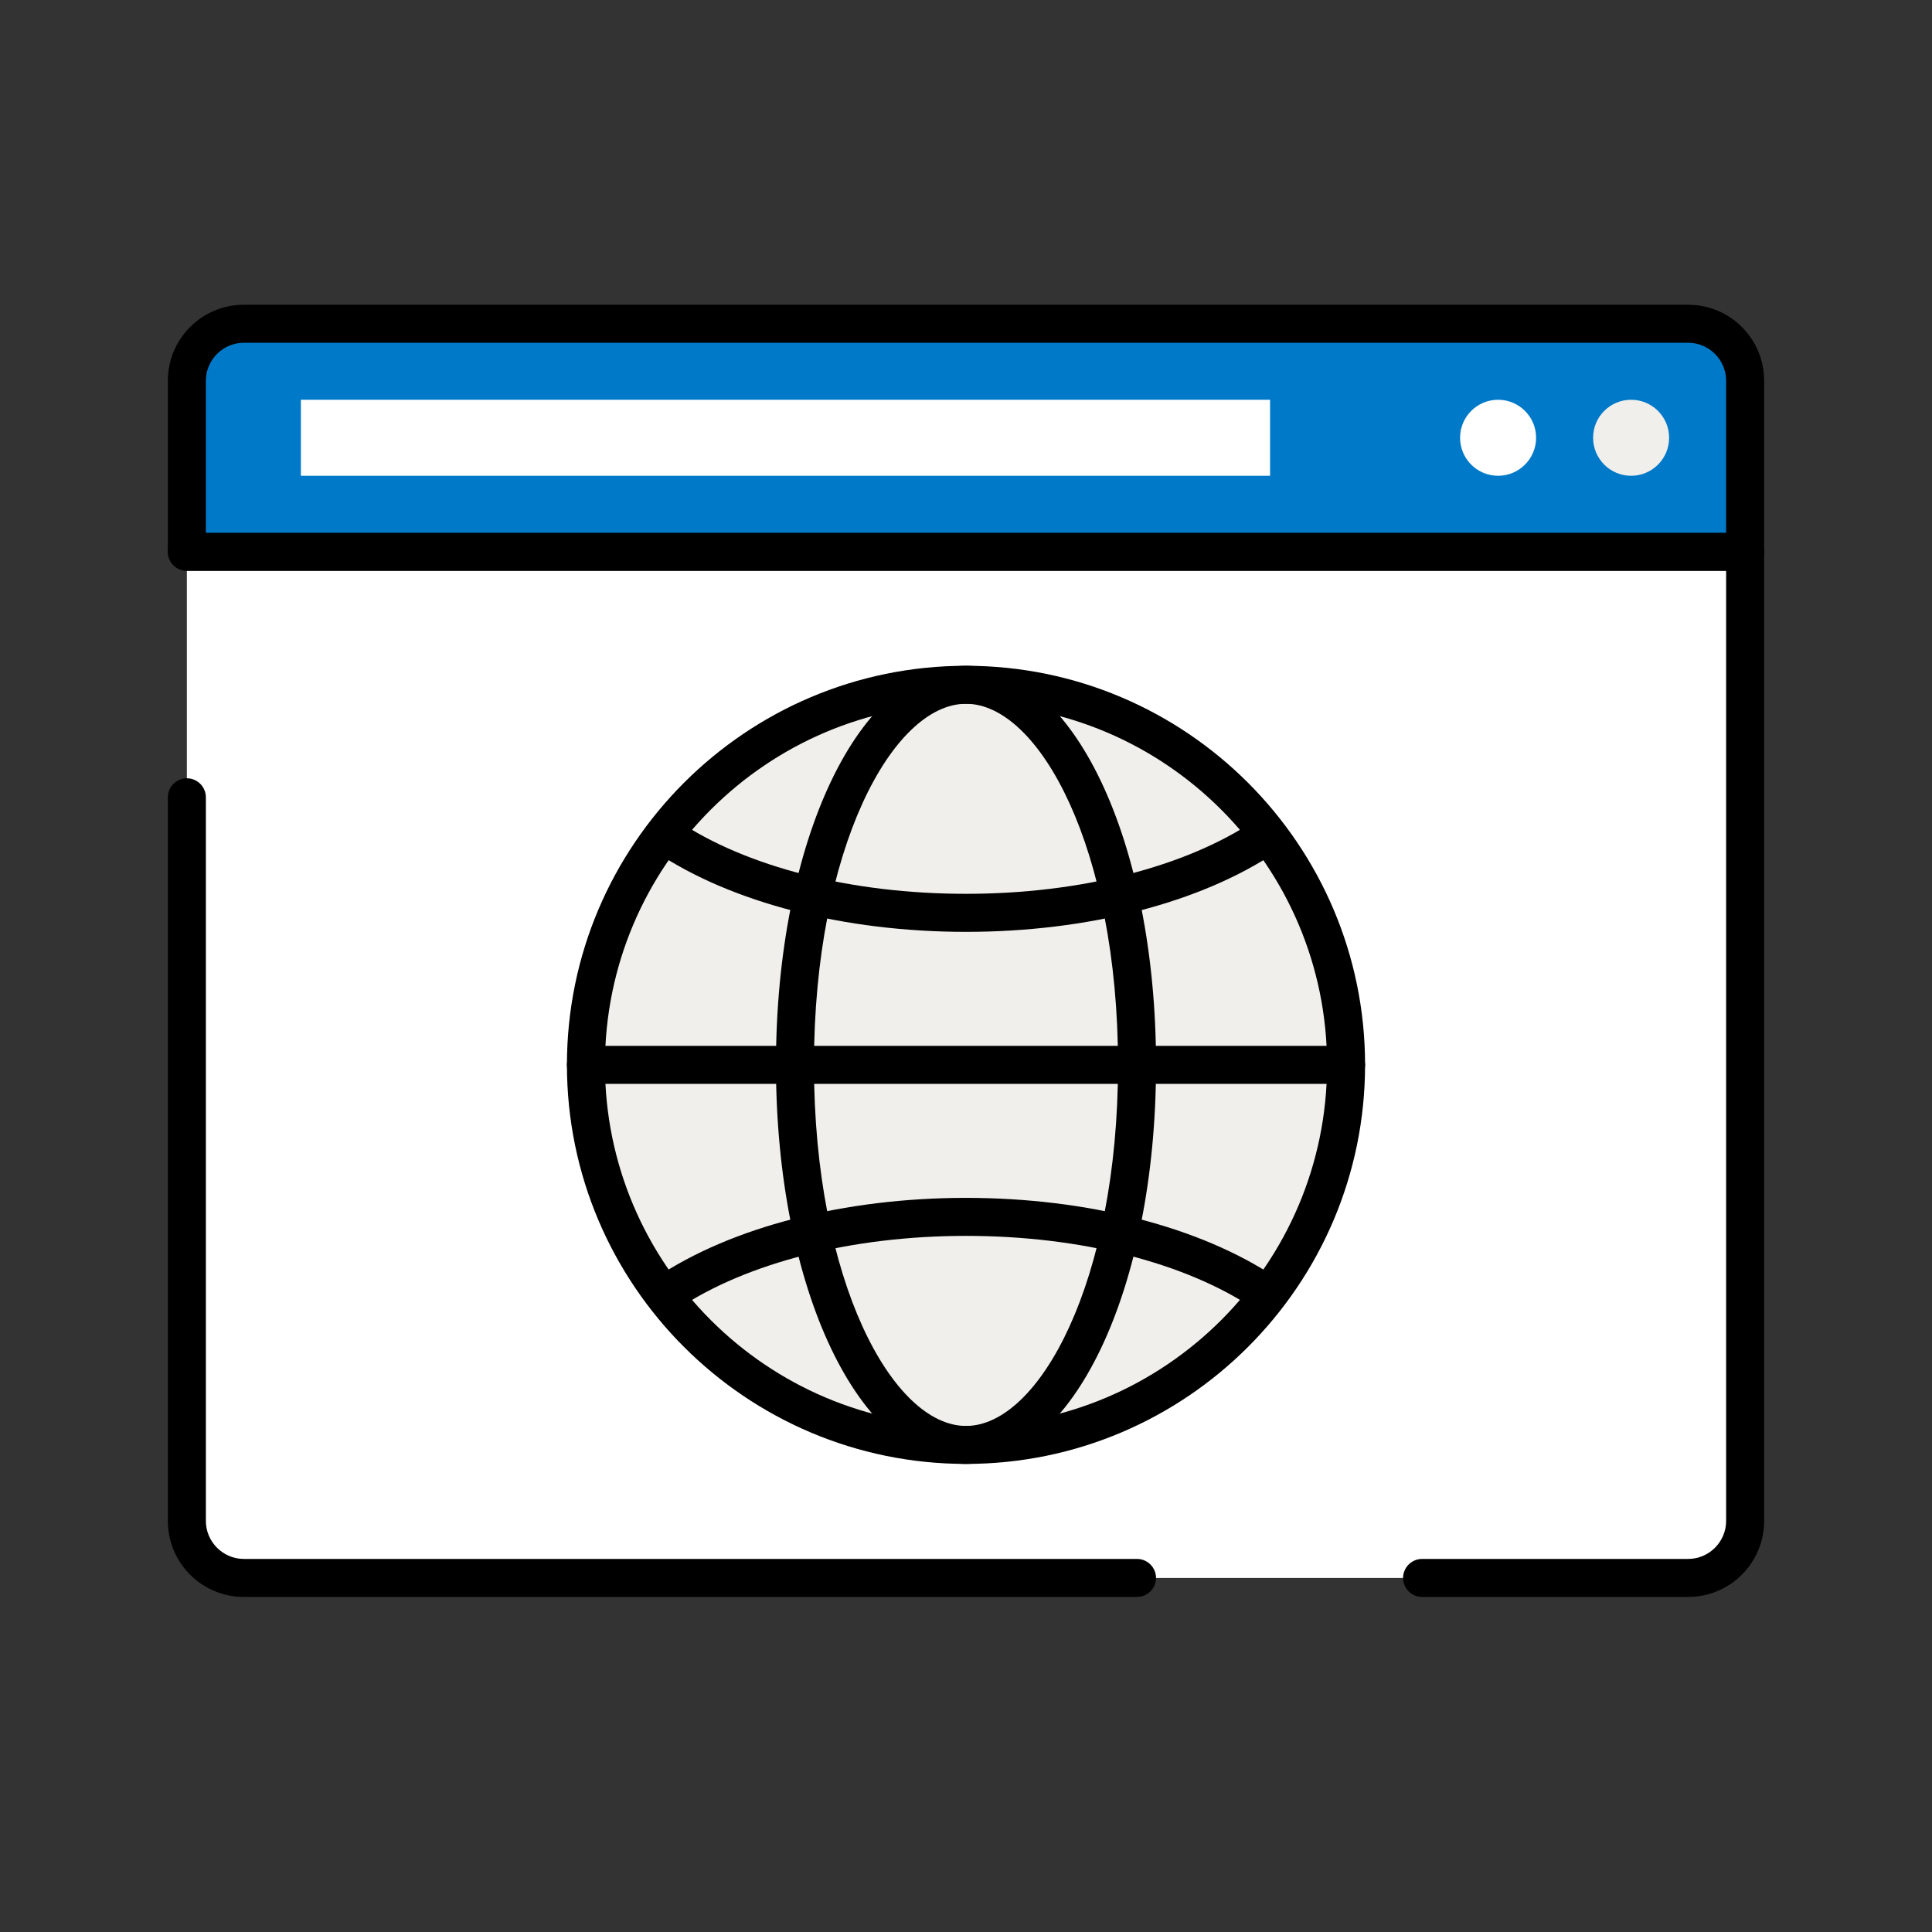 <svg width="61" height="61" viewBox="0 0 61 61" fill="none" xmlns="http://www.w3.org/2000/svg">
<rect x="0" y="0" width="61" height="61" fill="#333333" stroke="none"/>
<path d="M5.9 17.421H55.1V48.021C55.1 49.017 54.296 49.821 53.3 49.821H7.7C6.704 49.821 5.9 49.017 5.9 48.021V17.421Z" fill="white"/>
<path d="M35.9 50.421H7.7C6.374 50.421 5.3 49.347 5.3 48.021V25.173C5.3 24.843 5.57 24.573 5.9 24.573C6.23 24.573 6.5 24.843 6.5 25.173V48.021C6.5 48.681 7.04 49.221 7.7 49.221H35.9C36.23 49.221 36.5 49.491 36.5 49.821C36.5 50.151 36.23 50.421 35.9 50.421Z" fill="black"/>
<path d="M53.3 50.421H44.9C44.57 50.421 44.3 50.151 44.3 49.821C44.3 49.491 44.57 49.221 44.9 49.221H53.3C53.96 49.221 54.5 48.681 54.5 48.021V18.021H5.9C5.57 18.021 5.3 17.751 5.3 17.421C5.3 17.091 5.57 16.821 5.9 16.821H55.1C55.43 16.821 55.7 17.091 55.7 17.421V48.021C55.7 49.347 54.626 50.421 53.3 50.421Z" fill="black"/>
<path d="M7.699 10.222H53.299C54.295 10.222 55.099 11.026 55.099 12.022V17.422H5.899V12.022C5.899 11.026 6.703 10.222 7.699 10.222Z" fill="#0079C8"/>
<path d="M55.1 18.022H5.9C5.57 18.022 5.3 17.752 5.3 17.422V12.022C5.3 10.696 6.374 9.622 7.7 9.622H53.3C54.626 9.622 55.7 10.696 55.7 12.022V17.422C55.7 17.752 55.43 18.022 55.1 18.022ZM6.5 16.822H54.5V12.022C54.5 11.362 53.96 10.822 53.3 10.822H7.7C7.04 10.822 6.5 11.362 6.5 12.022V16.822Z" fill="black"/>
<path d="M51.5 15.022C52.163 15.022 52.7 14.484 52.7 13.822C52.7 13.159 52.163 12.622 51.5 12.622C50.837 12.622 50.3 13.159 50.3 13.822C50.3 14.484 50.837 15.022 51.5 15.022Z" fill="#F1EFEB"/>
<path d="M47.3 15.022C47.962 15.022 48.5 14.484 48.5 13.822C48.5 13.159 47.962 12.622 47.3 12.622C46.637 12.622 46.1 13.159 46.1 13.822C46.1 14.484 46.637 15.022 47.3 15.022Z" fill="white"/>
<path d="M40.1 12.622H9.5V15.022H40.1V12.622Z" fill="white"/>
<path d="M30.5 45.622C37.127 45.622 42.5 40.249 42.5 33.622C42.5 26.994 37.127 21.622 30.5 21.622C23.873 21.622 18.5 26.994 18.5 33.622C18.5 40.249 23.873 45.622 30.5 45.622Z" fill="#F1EFEB"/>
<path d="M30.5 46.221C23.552 46.221 17.9 40.569 17.9 33.621C17.9 26.674 23.552 21.021 30.5 21.021C37.448 21.021 43.1 26.674 43.1 33.621C43.1 40.569 37.448 46.221 30.5 46.221ZM30.5 22.221C24.212 22.221 19.1 27.334 19.1 33.621C19.1 39.91 24.212 45.022 30.5 45.022C36.788 45.022 41.9 39.91 41.9 33.621C41.9 27.334 36.788 22.221 30.5 22.221Z" fill="black"/>
<path d="M30.5 29.422C26.666 29.422 23.102 28.503 20.708 26.901C20.432 26.715 20.36 26.343 20.546 26.067C20.732 25.791 21.104 25.72 21.38 25.905C23.576 27.381 26.9 28.221 30.5 28.221C34.1 28.221 37.424 27.375 39.62 25.905C39.896 25.72 40.268 25.791 40.454 26.067C40.64 26.343 40.568 26.715 40.292 26.901C37.904 28.503 34.334 29.422 30.5 29.422Z" fill="black"/>
<path d="M39.956 41.439C39.842 41.439 39.728 41.409 39.62 41.337C37.424 39.861 34.1 39.021 30.5 39.021C26.9 39.021 23.576 39.867 21.38 41.337C21.104 41.523 20.732 41.445 20.546 41.175C20.36 40.899 20.432 40.527 20.708 40.341C23.096 38.739 26.666 37.821 30.5 37.821C34.334 37.821 37.898 38.739 40.292 40.341C40.568 40.527 40.64 40.899 40.454 41.175C40.34 41.349 40.148 41.439 39.956 41.439Z" fill="black"/>
<path d="M30.5 46.221C27.134 46.221 24.5 40.69 24.5 33.621C24.5 26.553 27.134 21.021 30.5 21.021C33.866 21.021 36.5 26.553 36.5 33.621C36.5 40.69 33.866 46.221 30.5 46.221ZM30.5 22.221C28.184 22.221 25.7 26.799 25.7 33.621C25.7 40.444 28.184 45.022 30.5 45.022C32.816 45.022 35.3 40.444 35.3 33.621C35.3 26.799 32.816 22.221 30.5 22.221Z" fill="black"/>
<path d="M42.5 34.221H18.5C18.17 34.221 17.9 33.952 17.9 33.621C17.9 33.291 18.17 33.022 18.5 33.022H42.5C42.83 33.022 43.1 33.291 43.1 33.621C43.1 33.952 42.83 34.221 42.5 34.221Z" fill="black"/>
</svg>
